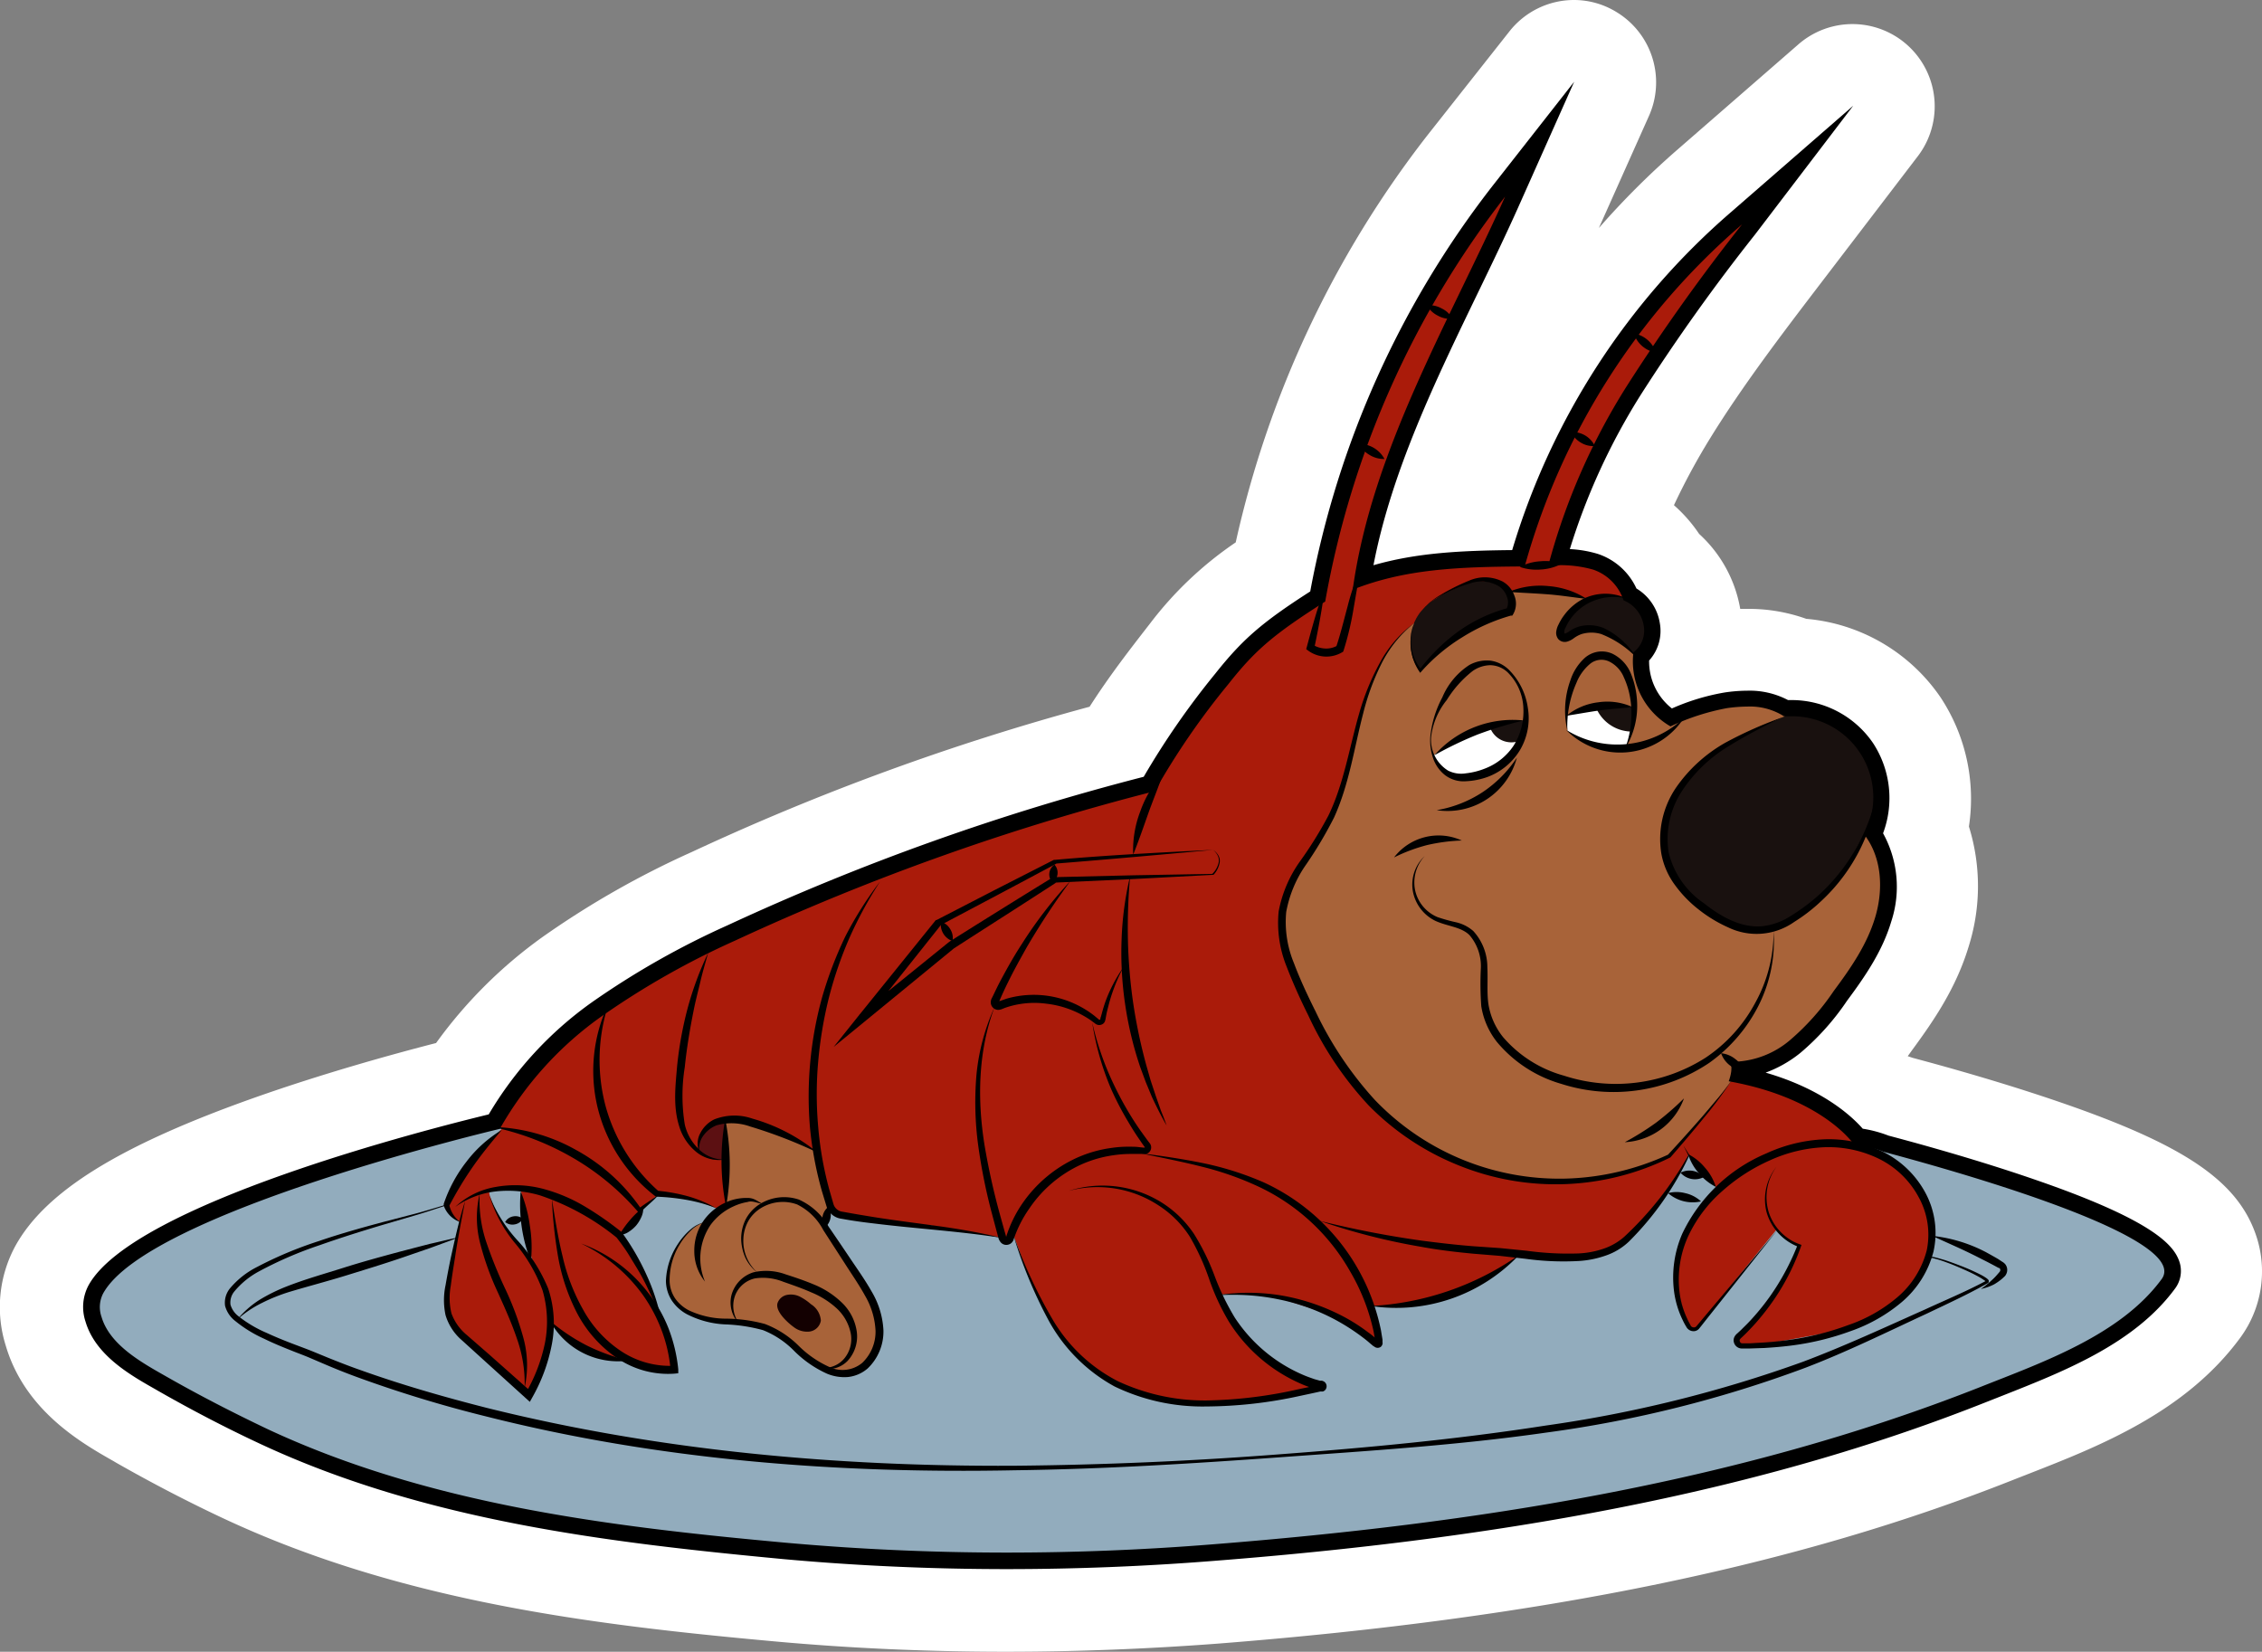 <svg xmlns="http://www.w3.org/2000/svg" viewBox="0 0 275.07 200.88"><rect x="0" y="0" width="275.07" height="200.88" fill="#808080" stroke="none"/><defs><style>.cls-1{fill:#fff;}.cls-2{fill:#92acbd;}.cls-3{fill:#aa1b0a;}.cls-4{fill:#5c1012;}.cls-5{fill:#a86339;}.cls-6{fill:#19110f;}.cls-7{fill:#130001;}</style></defs><g id="Layer_7"><path d="M131.88,214.25c-9.31,0-18.62-.42-27.68-1.24-21.56-2-44.37-4.71-65.2-14.43-4.2-2-8.52-4.2-12.85-6.67l-.3-.17c-3.59-2.05-9-5.13-10.8-11.16a10.53,10.53,0,0,1,.78-8.24c5.7-10.32,32.81-18.51,49.85-22.74a50.63,50.63,0,0,1,12.79-13.25,104,104,0,0,1,17.35-9.87,297.52,297.52,0,0,1,49.45-17.84,112.65,112.65,0,0,1,8.06-11.33,41,41,0,0,1,11-10A119.67,119.67,0,0,1,187,38l10-12.67a5,5,0,0,1,8.49,5.14l-6.58,14.72c-1.65,3.69-3.46,7.44-5.21,11.06-3.9,8.06-7.89,16.32-10.46,24.62,2-.22,4.15-.34,6.41-.41a93.41,93.41,0,0,1,27.05-40l14.84-12.92a5,5,0,0,1,7.26,6.8L226.88,50c-4.69,6.15-9.54,12.51-13.57,19.06a79.28,79.28,0,0,0-6.39,12.62,12.79,12.79,0,0,1,5.45,5,11,11,0,0,1,3.92,6.86,10.68,10.68,0,0,1-.31,4.73,22.65,22.65,0,0,1,2.53-.51,23.16,23.16,0,0,1,3.49-.27,15.52,15.52,0,0,1,6.09,1.15,17,17,0,0,1,13.28,7.4,17.28,17.28,0,0,1,2.44,13.35,19,19,0,0,1,.42,12.57c-1.3,4.36-3.75,7.93-6.15,11.2a48.66,48.66,0,0,1-3.85,4.76,25.83,25.83,0,0,1,4.25,3.24,19.22,19.22,0,0,1,2.17.68c8.23,2.18,14.25,4.12,17.87,5.37,15.23,5.24,19.18,8.84,20.63,12.95a8.56,8.56,0,0,1-1.19,8c-5.81,7.91-15.53,11.72-23.34,14.78l-1.83.72c-26,10.31-56.3,16.55-95.36,19.64C148.88,213.91,140.28,214.25,131.88,214.25Z" class="cls-1" transform="translate(-9.57 -18.38)"/><path d="M201,28.38,194.37,43.1c-1.62,3.63-3.42,7.35-5.17,10.95-5.17,10.7-10.5,21.73-12.7,33.13,5.28-1.52,10.68-1.78,16.87-1.84A87.49,87.49,0,0,1,220,44.22L234.85,31.3,222.91,46.94a238.75,238.75,0,0,0-13.86,19.48,78.73,78.73,0,0,0-8.64,18.79,14.17,14.17,0,0,1,3.4.58,7.89,7.89,0,0,1,4.7,4.21,6,6,0,0,1,2.84,4.2,5.4,5.4,0,0,1-1.29,4.56,7.21,7.21,0,0,0,2.77,5.83,27.45,27.45,0,0,1,6.39-2,20.53,20.53,0,0,1,2.78-.21,9.94,9.94,0,0,1,4.94,1.14h.46a11.93,11.93,0,0,1,9.81,5.2,12.15,12.15,0,0,1,1.24,11,13.48,13.48,0,0,1,1,10.72c-1.07,3.6-3.16,6.62-5.38,9.66a31.27,31.27,0,0,1-5.68,6.34,15,15,0,0,1-4.22,2.39c7,2,10.49,5.31,11.82,6.82a15.43,15.43,0,0,1,3.15.85c8.21,2.18,14.2,4.1,17.77,5.34,14.18,4.88,16.83,7.84,17.54,9.88a3.54,3.54,0,0,1-.5,3.38c-4.95,6.74-13.55,10.11-21.14,13.08L251,189c-25.52,10.12-55.36,16.26-93.91,19.3-8.42.67-16.89,1-25.16,1-9.16,0-18.32-.41-27.22-1.22-21.13-1.93-43.44-4.6-63.55-14-4.07-1.9-8.27-4.08-12.48-6.48l-.31-.18c-3.07-1.74-7.27-4.13-8.47-8.22a5.59,5.59,0,0,1,.36-4.42c5.47-9.9,41.42-19,48.67-20.78a44.34,44.34,0,0,1,12.54-13.58A100,100,0,0,1,98,131a293.78,293.78,0,0,1,50.6-18.06,97.12,97.12,0,0,1,8.7-12.54c3.29-4.17,5.65-6.24,11.55-10A114.22,114.22,0,0,1,191,41.05l10-12.67m0-10a10,10,0,0,0-7.87,3.81l-10,12.67a124.55,124.55,0,0,0-23.29,49.48,44.17,44.17,0,0,0-10.42,9.87c-2.33,3-4.92,6.32-7.35,10.12A299.67,299.67,0,0,0,93.69,122a108.61,108.61,0,0,0-18.18,10.36A56.45,56.45,0,0,0,62.6,145.23c-5.33,1.37-13.71,3.69-22.06,6.64-16.43,5.82-25.4,11.38-29.08,18A15.6,15.6,0,0,0,10.26,182c2.34,8,9.35,11.94,13.12,14.08l.3.18c4.44,2.53,8.88,4.83,13.2,6.85C58.45,213.17,81.74,216,103.75,218c9.21.84,18.67,1.26,28.13,1.26,8.53,0,17.26-.34,25.94-1,39.58-3.12,70.34-9.47,96.81-20l1.79-.7c8.43-3.3,18.9-7.41,25.57-16.48a13.63,13.63,0,0,0,1.87-12.63c-2.29-6.5-8.72-10.84-23.71-16-3.66-1.26-9.74-3.22-18-5.42l-.59-.2.54-.75c2.66-3.62,5.38-7.59,6.91-12.72A24.38,24.38,0,0,0,249,118.9a22.36,22.36,0,0,0-3.45-15.71,22.07,22.07,0,0,0-16.33-9.55A20.79,20.79,0,0,0,222,92.43h-.81a16,16,0,0,0-5-9.12,17.91,17.91,0,0,0-3.06-3.49,80.74,80.74,0,0,1,4.42-8.17c3.91-6.34,8.68-12.6,13.3-18.65L242.8,37.36a10,10,0,0,0-14.52-13.6L213.44,36.68A99.07,99.07,0,0,0,204,46.11l6.1-13.65a10,10,0,0,0-4-12.64A9.88,9.88,0,0,0,201,18.38Zm0,20Z" class="cls-1" transform="translate(-9.57 -18.38)"/><polygon points="59.85 136.76 47.02 139.75 30.54 145.34 17.64 151.08 13.7 155.07 12.08 156.94 11.5 159.32 11.61 160.94 16.22 166.35 36.37 176.79 50.06 181.04 59.85 183.13 76.4 186.49 89 187.75 105.67 189.38 114.74 189.69 132.79 189.69 160.83 187.38 184.62 184.24 212.27 178.88 224.28 175.21 241.17 169.81 252.97 164.2 263.17 157.17 264.15 154.86 263.17 152.03 259.53 149.19 249.51 145.12 233.88 140.36 227.53 138.92 201.18 130.31 168.04 118.97 133.16 109.72 104.79 114.83 84.94 119.28 63.3 131.88 59.85 136.76" class="cls-2"/><path d="M236.37,156.91c0,.14.85,1,.85,1l1.51,1.48,3.69,2.88.86,1.37,1.24,3.89-.1,2.22-.68,2.36-3.3,4.41-2.27,1.63-4.6,2-7.74,1.4-4.37.48-.68-.61.22-.54,3.14-3.18,2.8-4.46,1.47-3.41-1.67-.91-1.13-1-6.14,7.54L216,179.79l-.5.24-.48-.2-.45-.73-1.2-4.62.41-4.3,2.35-4.48,2.24-2.82-.7-.77-2.79-3.23-1,2-2.68,3.59-2.95,3.66L204.49,171l-4.19.45-4.84-.27L194,171l-.09.32-4,2.73-5.36,2.2-4.65.87-1.89.1h-1.76l.47,1.53.4,1.7,0,.71-.8-.22-5.14-2.76-7-2.23-3.34-.25-1.16,0-1.52.12.46,1.73,2,3.07,2.81,2.78,2.6,1.76,3.24,1.22.64.59-1.37.78-7.92,1-8.23.12L148,187.58l-5.3-2.49L140,182.56l-2.35-3.15-2-3.68-1.78-4.25-1-2.76-1.06.54-.6-.32-.26-.11-2.74-.48-5.31-.91-7.75-.76-2.55-.67-1.59-.32-5.24-4.92-5.48,1.17-1,3.2-2.66.17-1.84-.75-5.11-1-.41.41-1.81,1.34v1L86,167.7l-.88.74.65,1.36,2.41,3.84.71,2,.52,1.57,1.16,3.11.82,3.07.09,1.73-5.66-1.3-1.09-.44-.91.18-3.45-1.29-2.2-1.49-1.47-1.46-.53-3.13-1.54-3.67L74,170.7l-.36-2.48-.6-4-.13-1.28-3.31.15-.56.16.07.49.51,1.42.89,1.65,2.4,3.3L74,171.57l1.55,2.67,1.17,3.32-.25,3.61L75,185.82l-1.13,2.26-1.34-1L68,182.8l-2.82-2.64L64,178.65V174.9l1-5.69.48-2.2-.91-.74-.74-1s.53-2.42.74-2.35A51.78,51.78,0,0,0,68,158.39l2.65-2.8-.44-.3L72,150.72l10.4-9.94,12.65-7.27,15.57-7.14,18.51-6.25,13.39-4.42,7.07-2.41,4-5.37,8.56-11.66L170,90.47l3.56-13.81,5-13.06L182.7,55l5.64-9.22,5-6.39,1.51-.93-3.07,8-7.6,16.69-5.66,13.5-4,12.74,4-1.68,13.92-1.54,1.95-.15,5.26-13.44,5.12-10.31,5.5-7.51,6.13-6.3,2.8-2.13L223.59,42l1.17-.18-3.95,6.25-6,8-7.42,11.5-3.88,5.81-3.57,11-.75,2.39,6.27.67,2.84,4.89,2,1.86-.52,5.35.42,2.8,1.72,2.91,5.23.53,5.79,8.92,6.08,11,.13,10.94-4.39,8.55L222.55,148l1.53,1.33,7.37,3.81Z" class="cls-3" transform="translate(-9.57 -18.38)"/><path d="M96.11,155.06a8,8,0,0,0-1.34,1.5,2.39,2.39,0,0,0-.23,1.89,3.6,3.6,0,0,0,2.93,1c.09-1.37.28-2.82.37-4.19,0-.25,0-.57-.25-.65a.59.59,0,0,0-.39.06C96.84,154.83,96.41,154.81,96.11,155.06Z" class="cls-4" transform="translate(-9.57 -18.38)"/><polygon points="88.19 136.18 88.43 143.21 88.31 146.37 86.81 147.78 85.36 148.74 84.61 149.11 83.41 150.15 82.41 151.52 81.54 153.47 81.34 154.19 81.34 155.39 81.2 156.18 81.64 157.56 82.67 158.92 84.59 160.09 87.78 160.85 89.78 160.85 91.91 161.28 93.18 161.66 96.15 163.45 97.73 164.97 100.56 166.55 101.76 167.02 104.09 166.8 105.38 166.05 106.51 164.23 106.97 162.48 106.74 159.96 104.73 156.32 102.94 153.17 101.12 150.57 99.63 148.39 100.27 148.6 100.69 147.3 100.97 146.38 100.05 144.18 99.36 140.52 99.12 139.93 98.73 139.75 95.59 138.1 90.93 136.59 88.19 136.18" class="cls-5"/><polygon points="210.8 131.05 210.32 131.78 207.97 134.84 203.96 139.52 202.97 140.62 199.38 142.09 192.32 143.59 187.71 143.44 181.76 142.8 176.17 140.61 169.74 136.79 165.17 131.82 161.51 126.47 158.31 120.09 156.21 114.96 156.03 112.76 156.36 108.5 159.03 104.1 161.49 99.5 163.78 94.53 164.8 89.74 165.61 86.54 166.81 82.99 168.03 80.43 169.15 78.68 169.75 77.91 170.31 77.27 170.86 76.72 171.39 76.25 171.74 75.96 172.01 75.76 178.19 72.73 183.82 71.93 185.63 71.74 189.34 72.05 192.24 72.52 192.91 72.84 195.96 73.63 200.06 75.55 200.11 79.66 199.94 81.44 201.45 85.43 202.94 86.92 206.96 85.92 211.96 85.22 215.98 85.34 217.43 85.92 221.35 89.89 225.69 93.6 227.55 95.9 228.14 98.04 228.04 99.68 228.32 102.82 228.72 104.39 229.58 107.84 229.44 110.43 227.52 115.27 225.43 118.33 222.05 123.36 217.34 127.73 211.66 129.58 210.8 131.05" class="cls-5"/><polygon points="185.07 89.56 184.46 90.94 183.18 92.47 182.14 93.16 180.77 93.96 178.08 94.53 177.03 94.53 176.1 94.11 175.33 93.52 174.72 92.73 174.37 92.05 174.38 91.85 174.91 91.44 178.27 89.41 181.17 88.4 183.34 88.06 185.07 89.56" class="cls-1"/><polygon points="190.49 87.05 191.68 86.57 193.54 86.27 195.02 85.85 197.96 86.18 198.91 87.09 198.37 88.57 197.99 90.19 197.79 90.65 196.1 90.78 192.31 89.96 190.97 89.17 190.61 88.87 190.53 87.94 190.49 87.05" class="cls-1"/><path d="M194.36,108.48a2.81,2.81,0,0,1-2.22-.1,2.76,2.76,0,0,1-1.43-1.69,15,15,0,0,1,4.4-.68A5.23,5.23,0,0,1,194.36,108.48Z" class="cls-6" transform="translate(-9.57 -18.38)"/><path d="M208.27,104.35a7.41,7.41,0,0,1-.33,3,4.74,4.74,0,0,1-4.24-2.8C205.2,104.51,206.77,104.35,208.27,104.35Z" class="cls-6" transform="translate(-9.57 -18.38)"/><path d="M182.4,99.81l1.67-2,4.09-2.9,5.07-2.23.22-1-.54-1.41-1-1-3-.3-3.51,1.45-1.91,1.21-.61.55-.49.53-.15.18-.1.14-.12.18-.09.14-.12.2-.24.48-.07.24-.18.47-.13.53-.09.67v.71l0,.26.05.49.08.39.13.56.29.71.21.35.22.41Z" class="cls-6" transform="translate(-9.57 -18.38)"/><polygon points="198.91 79.78 198.47 79.31 197.46 78.14 194.42 76.44 191.96 76.6 190.39 77.55 189.94 77.18 189.93 76.27 190.7 74.93 193.16 72.98 195.96 72.44 197.75 72.65 200.3 74.04 200.86 74.94 201.24 76.2 201.19 77.39 200.69 78.75 198.91 79.78" class="cls-6"/><path d="M226.69,105.39l-.16.16-1.73.76-3.94,1.91-3.51,2.31-1.23,1.19-1.9,2-1.05,1.84-.92,2.68-.28,1.87.36,3.17.41,1.7,2.52,3,2.15,1.36,4.39,2.08h2.26l2.63-.68,2.72-1.86,2.43-2.29,2-2.32,1.37-2.47,1.34-2.46,1.4-3.08-.1-1.72-.45-3.07-2.36-3.79L230.56,105l-2.52-.39Z" class="cls-6" transform="translate(-9.57 -18.38)"/><path d="M104.12,176.86a1.53,1.53,0,0,1,1.16-1,2.44,2.44,0,0,1,1.57.22,6.39,6.39,0,0,1,1.33.91,2.56,2.56,0,0,1,1.21,2,1.61,1.61,0,0,1-1.37,1.33,2.64,2.64,0,0,1-1.92-.54C105.38,179.26,103.82,177.87,104.12,176.86Z" class="cls-7" transform="translate(-9.57 -18.38)"/><path d="M67.9,163.57a15.94,15.94,0,0,0,.85,6,53.87,53.87,0,0,0,2.28,5.6,36.53,36.53,0,0,1,2.15,5.79,12.61,12.61,0,0,1,.19,6.16,16.33,16.33,0,0,0-.94-5.94c-.64-1.9-1.47-3.74-2.31-5.6a34.31,34.31,0,0,1-2.11-5.8A12.48,12.48,0,0,1,67.9,163.57Z" transform="translate(-9.57 -18.38)"/><path d="M202.53,91.22c-1.64-.19-3.17-.44-4.74-.56s-3.11-.18-4.76-.29a9.92,9.92,0,0,1,4.85-.71A10.09,10.09,0,0,1,202.53,91.22Z" transform="translate(-9.57 -18.38)"/><path d="M181.65,94.08a14.7,14.7,0,0,0-4.08,5,29.35,29.35,0,0,0-2.24,6.1c-1.09,4.19-1.69,8.58-3.54,12.64a49.63,49.63,0,0,1-3.36,5.66,14.56,14.56,0,0,0-2.45,5.81,13.06,13.06,0,0,0,.93,6.2c.75,2,1.69,4,2.65,5.92a43.82,43.82,0,0,0,7.17,10.71,31.07,31.07,0,0,0,23.17,9.6,31.76,31.76,0,0,0,12.55-2.93l-.07.05c1.4-1.51,2.78-3.05,4.14-4.6.67-.78,1.33-1.57,2-2.36a29.53,29.53,0,0,0,1.86-2.47,48.08,48.08,0,0,1-3.68,5c-1.3,1.6-2.64,3.17-4,4.73l0,0,0,0a31.39,31.39,0,0,1-25.67,1A32,32,0,0,1,176,152.81a41.7,41.7,0,0,1-7.34-10.95c-1-2-1.89-4-2.66-6a14.2,14.2,0,0,1-.94-6.63,15.27,15.27,0,0,1,2.63-6.14,48.41,48.41,0,0,0,3.42-5.52c1.88-3.88,2.54-8.25,3.75-12.45A29.53,29.53,0,0,1,177.36,99,14.49,14.49,0,0,1,181.65,94.08Z" transform="translate(-9.57 -18.38)"/><path d="M157.09,121.74c-6.44.59-12.81,1.16-19.17,1.67l.12,0L131,127.16l-7.09,3.75.14-.11-9.28,11.67-.7-.7L125,132.92l0,0h0q6.24-3.93,12.53-7.8l.09-.06h.09l9.67-.23,9.66-.17-.05,0a2.77,2.77,0,0,0,.79-1.46,1.38,1.38,0,0,0-.16-.82A2,2,0,0,0,157.09,121.74Zm0,0a2.05,2.05,0,0,1,.6.61,1.34,1.34,0,0,1,.21.85,2.9,2.9,0,0,1-.76,1.57l0,0h0l-9.66.51-9.65.44.17,0c-4.12,2.68-8.28,5.32-12.43,8l0,0-10.88,8.92-3.74,3.06,3-3.75,9.37-11.61.06-.07.08,0,7.13-3.68,7.14-3.64.06,0h.07C144.31,122.38,150.73,122.05,157.09,121.74Z" transform="translate(-9.57 -18.38)"/><path d="M179.09,122.66a6.82,6.82,0,0,1,8.24-2.06,22,22,0,0,0-4.24.56A20.59,20.59,0,0,0,179.09,122.66Z" transform="translate(-9.57 -18.38)"/><path d="M184.28,116.91a14.59,14.59,0,0,0,5.55-2.17,14.81,14.81,0,0,0,4.2-4.22,8.73,8.73,0,0,1-9.75,6.39Z" transform="translate(-9.57 -18.38)"/><path d="M200,107.13a11.73,11.73,0,0,0,14.36-1.46A9.23,9.23,0,0,1,200,107.13Z" transform="translate(-9.57 -18.38)"/><path d="M182.83,122.48a4.74,4.74,0,0,0-1.17,4.19,4.59,4.59,0,0,0,2.73,3.25,21.54,21.54,0,0,0,2.18.61,4.8,4.8,0,0,1,2.16,1.08,6.53,6.53,0,0,1,1.71,4.42c.08,1.57-.08,3.1.14,4.54a8.55,8.55,0,0,0,1.77,3.94,15,15,0,0,0,7.41,4.69A20.31,20.31,0,0,0,217,147a18.48,18.48,0,0,0,6-6.63,17.8,17.8,0,0,0,2.25-8.74,17.47,17.47,0,0,1-1.81,9,19.19,19.19,0,0,1-6,7,20.86,20.86,0,0,1-18,2.57,15.9,15.9,0,0,1-7.82-5.08,9.38,9.38,0,0,1-1.92-4.37,38,38,0,0,1-.05-4.64,5.8,5.8,0,0,0-1.38-4c-1-1-2.63-1.06-4.09-1.71a5,5,0,0,1-2.8-3.64A4.75,4.75,0,0,1,182.83,122.48Z" transform="translate(-9.57 -18.38)"/><path d="M207.15,157.29a33.26,33.26,0,0,0,3.81-2.38,33.89,33.89,0,0,0,3.39-2.95,8.09,8.09,0,0,1-7.2,5.33Z" transform="translate(-9.57 -18.38)"/><path d="M200.17,107.24a10.8,10.8,0,0,1,.37-6.13,6.31,6.31,0,0,1,1.76-2.73,3.2,3.2,0,0,1,1.6-.74,3.12,3.12,0,0,1,1.76.25,4.63,4.63,0,0,1,2.25,2.45,10.21,10.21,0,0,1,.72,3.1,9.89,9.89,0,0,1-1.45,6,11.93,11.93,0,0,0,.67-5.89,9.85,9.85,0,0,0-.81-2.79,3.69,3.69,0,0,0-1.79-1.93,2.18,2.18,0,0,0-2.36.32,5.81,5.81,0,0,0-1.62,2.28A13,13,0,0,0,200.17,107.24Z" transform="translate(-9.57 -18.38)"/><path d="M183.5,108a12.8,12.8,0,0,1,1.46-4.8,8.73,8.73,0,0,1,3.28-3.94,4.39,4.39,0,0,1,2.61-.53,4,4,0,0,1,2.3,1.2,8.16,8.16,0,0,1,2.21,4.52,7.63,7.63,0,0,1-.9,5.06,7.75,7.75,0,0,1-4,3.36,8.9,8.9,0,0,1-2.59.52,3.75,3.75,0,0,1-2.59-.75,4.44,4.44,0,0,1-1.47-2.15A6.63,6.63,0,0,1,183.5,108Zm.1,0a4.41,4.41,0,0,0,2.05,4.09,3.51,3.51,0,0,0,2.17.34,8.88,8.88,0,0,0,2.27-.56,7.32,7.32,0,0,0,3.57-2.85,7.83,7.83,0,0,0,1.16-4.51,6.42,6.42,0,0,0-1.9-4.35,3.15,3.15,0,0,0-2.11-.88,3.85,3.85,0,0,0-2.15.7,13.4,13.4,0,0,0-3.16,3.54A8.8,8.8,0,0,0,183.6,108Z" transform="translate(-9.57 -18.38)"/><path d="M200.05,105.43a7.52,7.52,0,0,1,3.88-1.64,7.42,7.42,0,0,1,4.16.58c-1.41.16-2.72.23-4,.41S201.46,105.21,200.05,105.43Z" transform="translate(-9.57 -18.38)"/><path d="M184,110.23A12.71,12.71,0,0,1,194.86,106a46.91,46.91,0,0,0-5.61,1.71A44.67,44.67,0,0,0,184,110.23Z" transform="translate(-9.57 -18.38)"/><path d="M170.67,89.9c-.16,1.24-.35,2.47-.57,3.7s-.46,2.44-.72,3.65l-.19-.48a3.1,3.1,0,0,0,1.53.48,2.67,2.67,0,0,0,1.52-.38l-.21.27c.54-1.6.94-3.26,1.39-4.92a30.54,30.54,0,0,1,1.67-4.91c-.17.85-.35,1.69-.48,2.54l-.44,2.54a36.08,36.08,0,0,1-1.2,5.06l-.06.18-.15.09a3.75,3.75,0,0,1-4.09-.2l-.26-.19.08-.29c.32-1.2.65-2.4,1-3.59S170.25,91.08,170.67,89.9Z" transform="translate(-9.57 -18.38)"/><path d="M194.39,87.33a6.1,6.1,0,0,1,2.5-.69,5.92,5.92,0,0,1,2.58.31,6.17,6.17,0,0,1-2.5.69A6.25,6.25,0,0,1,194.39,87.33Z" transform="translate(-9.57 -18.38)"/><path d="M181.86,93.52a5.73,5.73,0,0,0-.68,3.27,5.54,5.54,0,0,0,1.24,3.06h-.25a22.29,22.29,0,0,1,4.76-4.69A18.66,18.66,0,0,1,193,92.31l-.27.2a1.79,1.79,0,0,0,.11-1.49,2.51,2.51,0,0,0-1-1.34,4.18,4.18,0,0,0-3.56-.33,14.48,14.48,0,0,0-1.83.68,15.12,15.12,0,0,0-1.77.85A7.3,7.3,0,0,0,181.86,93.52Zm0,0a8,8,0,0,1,2.81-2.74A24.66,24.66,0,0,1,188.21,89a4.79,4.79,0,0,1,4.08.1,3.13,3.13,0,0,1,1.42,1.68,2.58,2.58,0,0,1-.15,2.33l-.09.14-.18,0a22.79,22.79,0,0,0-5.88,2.62,22.19,22.19,0,0,0-5,4.18l-.14.16-.11-.17a6.31,6.31,0,0,1-.3-6.52Z" transform="translate(-9.57 -18.38)"/><path d="M207.37,91.16a6.65,6.65,0,0,0-5,.78,6.32,6.32,0,0,0-1.8,1.69,5.93,5.93,0,0,0-.61,1.06,1,1,0,0,0-.15.73s0,0,.1,0a1.6,1.6,0,0,0,.45-.23,4.11,4.11,0,0,1,1.33-.64,4.75,4.75,0,0,1,2.87.2,9.44,9.44,0,0,1,4,3.59,12.12,12.12,0,0,0-4.28-2.85,4.16,4.16,0,0,0-2.37,0,3.58,3.58,0,0,0-1,.54,2.48,2.48,0,0,1-.73.37,1.06,1.06,0,0,1-1.11-.29,1.22,1.22,0,0,1-.24-1,2.45,2.45,0,0,1,.25-.75,6.5,6.5,0,0,1,.74-1.22A6.74,6.74,0,0,1,202,91.26,6.11,6.11,0,0,1,207.37,91.16Z" transform="translate(-9.57 -18.38)"/><path d="M226.74,105.47a58.35,58.35,0,0,0-7.09,3.74,17.71,17.71,0,0,0-5.6,5.46,10.6,10.6,0,0,0-1.56,7.39,10.37,10.37,0,0,0,4.29,6.17c2,1.59,4.45,3,7,2.8a7.92,7.92,0,0,0,3.56-1.26,23.91,23.91,0,0,0,3.17-2.33A23.07,23.07,0,0,0,238,113.75,22,22,0,0,1,231,128a20.58,20.58,0,0,1-3.24,2.5,7.94,7.94,0,0,1-8.07.65,16.62,16.62,0,0,1-3.53-2.14,14.8,14.8,0,0,1-2.91-3,9.15,9.15,0,0,1-1.66-3.85,11.12,11.12,0,0,1,1.8-8,18.12,18.12,0,0,1,6-5.46A48.9,48.9,0,0,1,226.74,105.47Z" transform="translate(-9.57 -18.38)"/><path d="M170,166.84a119.54,119.54,0,0,0,12.51,2.43c2.1.27,4.21.52,6.32.68l3.19.22,3.19.32a37,37,0,0,0,6.28.33,10.82,10.82,0,0,0,3-.55,7.37,7.37,0,0,0,2.61-1.49,40.49,40.49,0,0,0,7.79-9.93v.06l-.62-1.23.73,1.16v.06a36.38,36.38,0,0,1-7.36,10.49,7.7,7.7,0,0,1-2.87,1.71,12,12,0,0,1-3.23.64,33.85,33.85,0,0,1-6.46-.27l-3.16-.36-3.19-.26c-2.13-.2-4.25-.45-6.35-.84A77.49,77.49,0,0,1,170,166.84Z" transform="translate(-9.57 -18.38)"/><path d="M151,112.44c-.57,1.72-1.24,3.3-1.82,4.94s-1.14,3.27-1.81,4.94a13.18,13.18,0,0,1,.87-5.28A13.42,13.42,0,0,1,151,112.44Z" transform="translate(-9.57 -18.38)"/><path d="M147,124.92a69.38,69.38,0,0,0-.27,7.75,63.62,63.62,0,0,0,.64,7.69,64.92,64.92,0,0,0,1.59,7.55l.53,1.86.61,1.84.64,1.83c.25.6.48,1.21.7,1.82-.66-1.12-1.23-2.29-1.79-3.47l-.75-1.81-.68-1.84a43.48,43.48,0,0,1-1.83-7.63,42.87,42.87,0,0,1-.43-7.84A38.75,38.75,0,0,1,147,124.92Z" transform="translate(-9.57 -18.38)"/><path d="M139.75,125.51a90.58,90.58,0,0,0-5.32,8.07c-.78,1.4-1.57,2.8-2.27,4.24q-.54,1.08-1,2.16l-.13.28c0,.09,0,0,0,0s0,0-.05-.05.21-.09.38-.16l.6-.21a11.95,11.95,0,0,1,10.71,2.09l.48.4c.1.09.11.07.17.06a.09.09,0,0,0,.06-.06s0-.18.06-.27l.16-.59c.11-.4.23-.79.36-1.18a18.3,18.3,0,0,1,2.25-4.32,21.16,21.16,0,0,0-1.78,4.47c-.1.39-.2.77-.29,1.16l-.11.59a1.89,1.89,0,0,1-.07.32.69.69,0,0,1-.3.41.78.78,0,0,1-.94-.08l-.47-.35a11.18,11.18,0,0,0-1-.62,11.9,11.9,0,0,0-4.41-1.42,10.91,10.91,0,0,0-4.59.35q-.27.08-.54.18l-.27.11a1.42,1.42,0,0,1-.5.11.93.93,0,0,1-.88-.79,1.09,1.09,0,0,1,.09-.58l.14-.27c.35-.73.7-1.47,1.09-2.18.77-1.44,1.57-2.85,2.46-4.21A52.22,52.22,0,0,1,139.75,125.51Z" transform="translate(-9.57 -18.38)"/><path d="M142.39,142.74a36,36,0,0,0,2.85,8,39.23,39.23,0,0,0,2.06,3.7c.38.6.77,1.19,1.19,1.76.2.29.41.57.62.86s.19.23.35.47a.83.83,0,0,1-.1.93.83.83,0,0,1-.44.26,1,1,0,0,1-.25,0h-.14l-.51,0c-.35,0-.7,0-1,0a14.21,14.21,0,0,0-2.07.16,14.47,14.47,0,0,0-4,1.17,15.26,15.26,0,0,0-6.22,5.32,14.61,14.61,0,0,0-1.87,3.67,1,1,0,0,1-.19.39.86.86,0,0,1-.46.31.89.89,0,0,1-1-.34A1.48,1.48,0,0,1,131,169l-.07-.26-.14-.52-.55-2.07a68.63,68.63,0,0,1-1.71-8.42,39.35,39.35,0,0,1-.22-8.61,25.85,25.85,0,0,1,2.2-8.26c-2,5.35-2.11,11.2-1.22,16.76a84.78,84.78,0,0,0,1.83,8.3l.57,2.05.25.87,0,0s0,0,0,0,0,0,0-.09a15.15,15.15,0,0,1,1.95-4,16.15,16.15,0,0,1,6.67-5.58,15.27,15.27,0,0,1,4.22-1.19,13.48,13.48,0,0,1,2.2-.14c.36,0,.73,0,1.09.05l.55.06.15,0h0a.06.06,0,0,0,0-.07l-.28-.39-.61-.89q-.6-.9-1.14-1.83a36.48,36.48,0,0,1-2-3.83A33.28,33.28,0,0,1,142.39,142.74Z" transform="translate(-9.57 -18.38)"/><path d="M132.74,168.39a60.11,60.11,0,0,0,4.74,10.3,19.58,19.58,0,0,0,8,7.65,24.9,24.9,0,0,0,10.83,2.36,54.34,54.34,0,0,0,11.18-1.37l1.39-.29.7-.14.34-.07.18,0h0a.31.31,0,0,0,0,.57h0l-.09,0-.18,0c-.23-.07-.47-.13-.7-.21-.46-.16-.92-.32-1.36-.52A19.51,19.51,0,0,1,159,179.1a27.66,27.66,0,0,1-2.41-5.22,28.58,28.58,0,0,0-2.34-5.11,12.66,12.66,0,0,0-3.93-3.88,13.53,13.53,0,0,0-10.82-1.67,13.58,13.58,0,0,1,11.08,1.25,13.13,13.13,0,0,1,4.2,4,28.29,28.29,0,0,1,2.52,5.16,30.55,30.55,0,0,0,2.43,5,18.75,18.75,0,0,0,8.4,7c.42.18.86.33,1.29.48l.67.19.16,0,.09,0,.16.06a.68.68,0,0,1,.2,1.09.69.69,0,0,1-.27.16l-.13,0-.18,0-.35.08-.69.15-1.4.3a54.25,54.25,0,0,1-11.39,1.29A24.61,24.61,0,0,1,145.11,187a20.13,20.13,0,0,1-8.05-8.08A55.57,55.57,0,0,1,132.74,168.39Z" transform="translate(-9.57 -18.38)"/><path d="M148.23,158.63c2.55.31,5.09.69,7.61,1.2a37.33,37.33,0,0,1,7.39,2.34,25.35,25.35,0,0,1,14.2,17.66c.08.32.12.65.18,1l.08.48,0,.24v.08a.46.46,0,0,1,0,.2.66.66,0,0,1-.21.35.65.65,0,0,1-.75,0l-.07-.06,0,0-.05,0-.09-.08-.36-.3c-.24-.21-.48-.41-.73-.6a25.71,25.71,0,0,0-3.16-2.08,25,25,0,0,0-7.09-2.63,26.64,26.64,0,0,0-3.78-.52,30.76,30.76,0,0,0-3.84,0,24.32,24.32,0,0,1,7.71,0,25.44,25.44,0,0,1,7.37,2.43,21.89,21.89,0,0,1,3.31,2.08c.27.18.52.4.77.6l.38.31.09.08,0,0,0,0,0,0a.25.25,0,0,0-.29,0,.24.24,0,0,0-.09.15.25.25,0,0,0,0,.08s0,0,0,0l0-.23-.09-.46c-.06-.31-.1-.63-.18-.93a24.68,24.68,0,0,0-2.78-7,25,25,0,0,0-10.86-10.19,37.3,37.3,0,0,0-7.17-2.56C153.26,159.64,150.74,159.16,148.23,158.63Z" transform="translate(-9.57 -18.38)"/><path d="M176.28,177.21a34.5,34.5,0,0,0,18-6.19,20.55,20.55,0,0,1-18,6.19Z" transform="translate(-9.57 -18.38)"/><path d="M214.85,158.74a6.43,6.43,0,0,1,2.07,1.67,6.31,6.31,0,0,1,1.3,2.31,6.43,6.43,0,0,1-2.07-1.67A6.31,6.31,0,0,1,214.85,158.74Z" transform="translate(-9.57 -18.38)"/><path d="M225.59,160.29a6.27,6.27,0,0,0-.94,5.49,6.14,6.14,0,0,0,3.82,3.94l.17.06-.06.18a28,28,0,0,1-3.2,6.35,29.59,29.59,0,0,1-2.18,2.83c-.39.45-.8.88-1.22,1.31-.2.21-.42.41-.64.62a.8.8,0,0,0-.2.23.26.26,0,0,0,0,.21.31.31,0,0,0,.32.24l.88,0,1.75-.1c1.17-.08,2.33-.2,3.49-.38a33.65,33.65,0,0,0,6.75-1.74,18.42,18.42,0,0,0,6-3.41,11.13,11.13,0,0,0,3.54-5.67,9.42,9.42,0,0,0-1-6.51,11,11,0,0,0-4.79-4.62,14,14,0,0,0-6.62-1.42,17.83,17.83,0,0,0-6.67,1.6,22.26,22.26,0,0,0-5.8,3.75,16.7,16.7,0,0,0-4.13,5.48,12.73,12.73,0,0,0-1.06,6.72,10.5,10.5,0,0,0,.94,3.3c.11.27.26.52.39.77a.44.44,0,0,0,.47.29.38.38,0,0,0,.24-.11l.27-.32.57-.68,9.11-10.83L217,178.94l-.55.7-.29.36a.9.9,0,0,1-.53.27,1,1,0,0,1-1-.53,7.67,7.67,0,0,1-.43-.8,11.3,11.3,0,0,1-1.05-3.45,13.36,13.36,0,0,1,1-7.09,19.88,19.88,0,0,1,10.22-9.75,18.76,18.76,0,0,1,7-1.71,14.87,14.87,0,0,1,7.08,1.47,11.8,11.8,0,0,1,5.24,5,10.31,10.31,0,0,1,1,7.19,12,12,0,0,1-3.85,6.13,19.68,19.68,0,0,1-6.26,3.55,32.75,32.75,0,0,1-6.94,1.71c-1.18.16-2.37.26-3.55.33l-1.78.06-.89,0a1,1,0,0,1-1-.75.92.92,0,0,1,.06-.65,1.3,1.3,0,0,1,.36-.44c.21-.2.43-.39.63-.6.42-.41.83-.82,1.22-1.26a28.65,28.65,0,0,0,2.18-2.73,29.52,29.52,0,0,0,3.3-6.17l.11.24a6.41,6.41,0,0,1-3.89-4.23A6.33,6.33,0,0,1,225.59,160.29Z" transform="translate(-9.57 -18.38)"/><path d="M116.59,125.59a49.92,49.92,0,0,0-3.74,6.89,47.69,47.69,0,0,0-2.52,7.39,50.35,50.35,0,0,0-1.27,7.69,44.92,44.92,0,0,0,0,7.78,42.37,42.37,0,0,0,1.34,7.66l.54,1.87a1.32,1.32,0,0,0,1.12.88c1.28.24,2.57.45,3.86.66,2.59.41,5.19.73,7.79,1.09s5.2.82,7.75,1.44c-5.18-.83-10.42-1.12-15.65-1.77-1.3-.15-2.61-.33-3.91-.57a2.19,2.19,0,0,1-1.8-1.44l-.58-1.91a43.29,43.29,0,0,1-1.46-7.82,45.21,45.21,0,0,1,1.48-15.75,47.2,47.2,0,0,1,2.82-7.4A43.87,43.87,0,0,1,116.59,125.59Z" transform="translate(-9.57 -18.38)"/><path d="M94.62,158.44a2.55,2.55,0,0,1,.11-2.25,3.74,3.74,0,0,1,1.69-1.67,6.68,6.68,0,0,1,4.64-.1,21.85,21.85,0,0,1,7.91,4.12,58,58,0,0,0-8.18-3.16,6.74,6.74,0,0,0-4.06-.15,3.61,3.61,0,0,0-1.59,1.21A2.59,2.59,0,0,0,94.62,158.44Z" transform="translate(-9.57 -18.38)"/><path d="M99.52,179.43a3.71,3.71,0,0,1-1-3.54,4,4,0,0,1,2.69-2.78,6.92,6.92,0,0,1,3.89.25c1.21.39,2.37.78,3.55,1.28a10.71,10.71,0,0,1,3.24,2.11,6.07,6.07,0,0,1,1.85,3.46,4.38,4.38,0,0,1-1.12,3.7,3.3,3.3,0,0,1-3.58.73,3.18,3.18,0,0,0,3.22-1.07,3.7,3.7,0,0,0,.72-3.23,5.66,5.66,0,0,0-1.74-2.91,10.34,10.34,0,0,0-3-1.87c-1.1-.49-2.29-.9-3.43-1.3a6.65,6.65,0,0,0-3.41-.41A3.36,3.36,0,0,0,98.94,176,3.61,3.61,0,0,0,99.52,179.43Z" transform="translate(-9.57 -18.38)"/><path d="M97.86,165.14a28.77,28.77,0,0,1-.1-10.68,28.77,28.77,0,0,1,.1,10.68Z" transform="translate(-9.57 -18.38)"/><path d="M109.83,167.7a2,2,0,0,1,.48-2.56,1.85,1.85,0,0,1,.25,1.37A1.88,1.88,0,0,1,109.83,167.7Z" transform="translate(-9.57 -18.38)"/><path d="M95.69,134.25c-.32,1.16-.67,2.3-.94,3.46s-.58,2.3-.81,3.46c-.47,2.33-.86,4.66-1.1,7a21.9,21.9,0,0,0,0,6.95,6,6,0,0,0,1.63,2.94,4.33,4.33,0,0,0,3.12,1.34,4.29,4.29,0,0,1-3.44-1,6.4,6.4,0,0,1-2-3.09c-.75-2.42-.44-4.9-.24-7.27A45,45,0,0,1,93.19,141,39.54,39.54,0,0,1,95.69,134.25Z" transform="translate(-9.57 -18.38)"/><path d="M95.68,166.94A3.86,3.86,0,0,0,93.62,168a8,8,0,0,0-1.45,1.82A8.28,8.28,0,0,0,91,174.23a4,4,0,0,0,.69,2.09,4.64,4.64,0,0,0,1.67,1.43,10.63,10.63,0,0,0,4.45,1,18.46,18.46,0,0,1,4.78.65,11.74,11.74,0,0,1,4.1,2.65,12.67,12.67,0,0,0,3.74,2.58,3.74,3.74,0,0,0,4-.51,5.25,5.25,0,0,0,1.61-3.88,9.3,9.3,0,0,0-1.27-4.27c-.74-1.35-1.65-2.65-2.51-4l-2.58-4a7.17,7.17,0,0,0-3.18-3.11,5.1,5.1,0,0,0-4.32.4,4.46,4.46,0,0,0-1.59,1.58,4.83,4.83,0,0,0-.62,2.18,5.14,5.14,0,0,0,1.75,4.16,5,5,0,0,1-1.5-1.82,5.92,5.92,0,0,1-.52-2.35,5.32,5.32,0,0,1,.56-2.36,4.86,4.86,0,0,1,1.66-1.8,5.6,5.6,0,0,1,4.8-.58,7.85,7.85,0,0,1,3.6,3.27c.9,1.31,1.78,2.61,2.66,3.92s1.8,2.6,2.59,4a10.18,10.18,0,0,1,1.43,4.71,6.21,6.21,0,0,1-1.91,4.63,4.35,4.35,0,0,1-2.42,1.05,5.45,5.45,0,0,1-2.54-.41,13.45,13.45,0,0,1-4-2.78,11,11,0,0,0-3.77-2.51,19.84,19.84,0,0,0-4.57-.7,11.29,11.29,0,0,1-4.69-1.24,5.17,5.17,0,0,1-1.84-1.67,4.5,4.5,0,0,1-.71-2.38A8.67,8.67,0,0,1,92,169.68a8.2,8.2,0,0,1,1.57-1.8A4,4,0,0,1,95.68,166.94Z" transform="translate(-9.57 -18.38)"/><path d="M95.3,174.24a5.88,5.88,0,0,1-1.3-3.67,6.38,6.38,0,0,1,1.2-3.84,6.71,6.71,0,0,1,3.25-2.36,6.1,6.1,0,0,1,2-.3,2,2,0,0,1,1,.24c.3.15.55.33.85.47-.66-.07-1.24-.42-1.81-.22a6.7,6.7,0,0,0-1.73.54A7.06,7.06,0,0,0,96,167.32,7.25,7.25,0,0,0,95.3,174.24Z" transform="translate(-9.57 -18.38)"/><path d="M83.62,140.33a21.85,21.85,0,0,0-.44,12.45,21.38,21.38,0,0,0,6.5,10.49l-.2-.08a21.51,21.51,0,0,1,3.72.67,15.46,15.46,0,0,1,3.46,1.45,18.63,18.63,0,0,0-3.57-1,26.42,26.42,0,0,0-3.66-.39h-.1l-.1-.08a19.48,19.48,0,0,1-7-10.81A19,19,0,0,1,83.62,140.33Z" transform="translate(-9.57 -18.38)"/><path d="M69.42,155.43a21.8,21.8,0,0,1,10.23,2.82,22.79,22.79,0,0,1,7.89,7.16l-.36,0c.83-.65,1.71-1.16,2.53-1.77-.67.79-1.52,1.4-2.2,2.14l-.17.19-.19-.22a30.87,30.87,0,0,0-8-6.61A32.88,32.88,0,0,0,69.42,155.43Z" transform="translate(-9.57 -18.38)"/><path d="M70.58,155.81c-1.24,1.47-2.43,2.91-3.5,4.45a44.43,44.43,0,0,0-2.89,4.79l0-.2A3.58,3.58,0,0,0,65.53,167a3.24,3.24,0,0,1-2-2l0-.08,0-.13a17.23,17.23,0,0,1,2.74-5.1A15.19,15.19,0,0,1,70.58,155.81Z" transform="translate(-9.57 -18.38)"/><path d="M84.88,168.58a11.82,11.82,0,0,1,1.29-1.81,9.59,9.59,0,0,1,1.62-1.54,2.49,2.49,0,0,1-.24,1.19,4.29,4.29,0,0,1-.62,1,4.17,4.17,0,0,1-.9.77A2.26,2.26,0,0,1,84.88,168.58Z" transform="translate(-9.57 -18.38)"/><path d="M69.07,163.72a17.56,17.56,0,0,0,3.53,5.62,19.84,19.84,0,0,1,3.63,5.74,13.43,13.43,0,0,1,.44,6.83,21,21,0,0,1-2.37,6.42l-.3.54-.45-.41-5.2-4.71-2.6-2.36a6.46,6.46,0,0,1-2-3.07,8.7,8.7,0,0,1,0-3.63c.2-1.16.42-2.3.66-3.45.51-2.28,1-4.56,1.72-6.8-.44,2.29-.89,4.58-1.23,6.89-.19,1.15-.37,2.31-.52,3.46a8,8,0,0,0,.09,3.32,6.12,6.12,0,0,0,1.88,2.64L69,183.06l5.24,4.65-.76.13a20.2,20.2,0,0,0,2.35-6.09,13.58,13.58,0,0,0-.28-6.43,19.14,19.14,0,0,0-3.29-5.68A16.61,16.61,0,0,1,69.07,163.72Z" transform="translate(-9.57 -18.38)"/><path d="M76.68,164.2c.38,2.34.74,4.69,1.31,7a23.91,23.91,0,0,0,2.52,6.51,14.29,14.29,0,0,0,4.6,5,10.75,10.75,0,0,0,6.44,1.77l-.43.51a18.14,18.14,0,0,0-1.07-4.76,19.08,19.08,0,0,0-2.28-4.33,19.69,19.69,0,0,0-7.55-6.29,18,18,0,0,1,8.09,5.89,17.37,17.37,0,0,1,2.55,4.42,19,19,0,0,1,1.19,5l0,.47-.47.05a11,11,0,0,1-7-1.91,15.11,15.11,0,0,1-4.82-5.42,24.15,24.15,0,0,1-2.31-6.81A56.51,56.51,0,0,1,76.68,164.2Z" transform="translate(-9.57 -18.38)"/><path d="M72.87,163.23A16.69,16.69,0,0,1,74,167.44a16.13,16.13,0,0,1,.13,4.34,18.76,18.76,0,0,1-1.24-8.55Z" transform="translate(-9.57 -18.38)"/><path d="M76.43,179a23.57,23.57,0,0,0,4.47,3A24.32,24.32,0,0,0,86,183.85,9.43,9.43,0,0,1,76.43,179Z" transform="translate(-9.57 -18.38)"/><path d="M64.93,165.16a9.51,9.51,0,0,1,4.93-2.43,13.35,13.35,0,0,1,5.59.19,19.81,19.81,0,0,1,5.16,2.14,39.21,39.21,0,0,1,4.55,3.16l0,0,0,0a29,29,0,0,1,3,5.14A24.86,24.86,0,0,1,90,179c-.34-.91-.67-1.83-1.08-2.71s-.82-1.76-1.28-2.61-1-1.69-1.48-2.49-1.07-1.62-1.65-2.35l.08.08a29.7,29.7,0,0,0-9.38-5.17,13.82,13.82,0,0,0-5.28-.48A10.6,10.6,0,0,0,64.93,165.16Z" transform="translate(-9.57 -18.38)"/><path d="M244,171.32c.1-.13.2-.08.29-.09a1.15,1.15,0,0,1,.26,0,4.48,4.48,0,0,1,.5.11c.32.08.65.18,1,.28.65.21,1.28.45,1.91.69s1.26.51,1.87.8c.31.15.62.3.92.47.15.09.29.18.44.29a1.13,1.13,0,0,1,.22.22c0-.09,0,.21,0,.24l-.08.07-.11.08c-2.39,1.34-4.83,2.46-7.28,3.63-4.9,2.27-9.75,4.67-14.82,6.61a145.39,145.39,0,0,1-31.47,7.88c-10.72,1.54-21.52,2.22-32.3,3s-21.58,1.45-32.39,1.59c-21.61.43-43.41-1.25-64.44-6.59a151.44,151.44,0,0,1-15.55-4.75q-1.91-.7-3.78-1.5l-1.87-.8c-.6-.26-1.24-.5-1.86-.74-1.26-.5-2.52-1-3.76-1.61a15.83,15.83,0,0,1-3.53-2.17,3.45,3.45,0,0,1-1.23-1.84,2.76,2.76,0,0,1,.61-2.14,10.38,10.38,0,0,1,3.27-2.58,47.36,47.36,0,0,1,7.51-3.15c2.56-.88,5.17-1.61,7.78-2.31L60,166c1.3-.34,2.59-.75,3.89-1.13l0,.09c-1.29.42-2.57.86-3.87,1.24l-3.89,1.14c-2.58.77-5.16,1.58-7.7,2.48A46.54,46.54,0,0,0,41.07,173a10,10,0,0,0-3,2.44,2.1,2.1,0,0,0-.47,1.62,2.74,2.74,0,0,0,1,1.42,15.09,15.09,0,0,0,3.39,2c1.21.56,2.46,1.06,3.72,1.53.63.24,1.26.47,1.9.73l1.87.77c1.25.5,2.51,1,3.77,1.44,5.07,1.82,10.25,3.31,15.47,4.64,20.94,5.22,42.6,7.16,64.18,7.05q16.2-.15,32.37-1.4c10.78-.81,21.54-1.82,32.21-3.48A156.68,156.68,0,0,0,228.8,184c5-1.88,9.94-4.17,14.87-6.37,2.45-1.13,5-2.19,7.32-3.43l.09-.06s0,0,0,0,0,.25,0,.13l-.14-.14-.4-.27c-.28-.17-.58-.33-.87-.48-.6-.31-1.22-.58-1.84-.85s-1.24-.51-1.88-.74c-.32-.11-.64-.22-1-.31a4.21,4.21,0,0,0-.48-.12c-.15,0-.38-.06-.43,0Z" transform="translate(-9.57 -18.38)"/><path d="M212.37,163.49a4.19,4.19,0,0,1,2.14,0,4.1,4.1,0,0,1,1.91,1,4.56,4.56,0,0,1-4-1Z" transform="translate(-9.57 -18.38)"/><path d="M250.45,175.14a10.74,10.74,0,0,0,1.32-1.06,6.35,6.35,0,0,0,.58-.58l.27-.31.13-.15.05-.1a.34.34,0,0,0-.08-.34.18.18,0,0,0-.07,0l-.17-.09-.37-.2c-.49-.26-1-.53-1.49-.77-1-.52-2-1-3-1.46l-3.1-1.4a18.15,18.15,0,0,1,6.58,2c.5.28,1,.55,1.5.85l.36.24.19.12a1.43,1.43,0,0,1,.26.23,1.12,1.12,0,0,1,.1,1.26.79.79,0,0,1-.19.25l-.16.15c-.11.1-.22.2-.34.29a7.38,7.38,0,0,1-.74.5A5.94,5.94,0,0,1,250.45,175.14Z" transform="translate(-9.57 -18.38)"/><path d="M38.42,178.86a11.45,11.45,0,0,1,2.73-2.41,21.36,21.36,0,0,1,3.29-1.62c2.27-.89,4.58-1.53,6.88-2.26s4.62-1.36,7-2l3.5-.91c1.18-.26,2.34-.56,3.53-.8-1.12.45-2.26.85-3.39,1.27l-3.42,1.18c-2.28.78-4.58,1.48-6.88,2.19s-4.64,1.32-6.91,2a21.58,21.58,0,0,0-3.31,1.33A13.26,13.26,0,0,0,38.42,178.86Z" transform="translate(-9.57 -18.38)"/><path d="M71,167a1.4,1.4,0,0,1,1-.69,1.42,1.42,0,0,1,1.15.29,1.39,1.39,0,0,1-1,.69A1.4,1.4,0,0,1,71,167Z" transform="translate(-9.57 -18.38)"/><path d="M213.93,161a2.36,2.36,0,0,1,2.84.53,2.33,2.33,0,0,1-2.84-.53Z" transform="translate(-9.57 -18.38)"/><path d="M200.62,70.93a3,3,0,0,1,2.89,1.69,2.85,2.85,0,0,1-1.7-.41A3,3,0,0,1,200.62,70.93Z" transform="translate(-9.57 -18.38)"/><path d="M208.25,58.93a3.47,3.47,0,0,1,2.7,2.33,3.43,3.43,0,0,1-2.7-2.33Z" transform="translate(-9.57 -18.38)"/><path d="M183.08,55.51a3.11,3.11,0,0,1,1.8.38,3,3,0,0,1,1.34,1.26,3.13,3.13,0,0,1-1.8-.38A3.16,3.16,0,0,1,183.08,55.51Z" transform="translate(-9.57 -18.38)"/><path d="M174.83,72.36a3.51,3.51,0,0,1,3.1,1.84,3.33,3.33,0,0,1-1.81-.49A3.24,3.24,0,0,1,174.83,72.36Z" transform="translate(-9.57 -18.38)"/><path d="M137.55,125.7a1.43,1.43,0,0,1,.25-2.16,1.43,1.43,0,0,1,.37,1.14A1.38,1.38,0,0,1,137.55,125.7Z" transform="translate(-9.57 -18.38)"/><path d="M124,130.46a2.1,2.1,0,0,1,1.13.93,2,2,0,0,1,.27,1.44,2.14,2.14,0,0,1-1.4-2.37Z" transform="translate(-9.57 -18.38)"/><path d="M218.86,146.47a3.26,3.26,0,0,1,1.73.71,3.21,3.21,0,0,1,1.12,1.5A3.15,3.15,0,0,1,220,148,3.21,3.21,0,0,1,218.86,146.47Z" transform="translate(-9.57 -18.38)"/><path d="M192.63,42.22c-6.81,15.25-16.25,31-18.56,47.87,6.34-2.51,12.82-2.78,20.91-2.82a84.71,84.71,0,0,1,26.43-41.6,240.27,240.27,0,0,0-14,19.64,78.84,78.84,0,0,0-9.55,21.81h1a14.66,14.66,0,0,1,4.43.53A5.9,5.9,0,0,1,207,91.39a4,4,0,0,1,2.44,3,3.33,3.33,0,0,1-1.24,3.33,9.12,9.12,0,0,0,4.51,9,28.43,28.43,0,0,1,6.87-2.22,18.82,18.82,0,0,1,2.48-.19,7.75,7.75,0,0,1,4.45,1.18c.32,0,.64,0,1,0a9.86,9.86,0,0,1,8.76,14.39c2.14,2.75,2.35,6.62,1.35,10s-3,6.25-5.08,9.05a29.49,29.49,0,0,1-5.3,5.95,11,11,0,0,1-6.63,2.62q-.34,0-.69,0c.51.77-.13,2.38-.13,2.38,11.52,2.06,15.25,7.72,15.25,7.72a12.46,12.46,0,0,1,3.56.85c3.68,1,37.88,10,33.83,15.5-5,6.82-14.54,10.13-22.11,13.14C220.64,198.8,188.62,203.7,157,206.2q-12.48,1-25,1-13.53,0-27-1.21c-21.36-1.95-43.27-4.65-62.88-13.8-4.2-2-8.31-4.11-12.34-6.41-2.9-1.65-6.84-3.79-7.86-7.23a3.61,3.61,0,0,1,.2-2.88c5.47-9.92,48.23-20,48.23-20a42.19,42.19,0,0,1,12.41-13.71,98,98,0,0,1,16.21-9.19A292.85,292.85,0,0,1,150,114.6a90.15,90.15,0,0,1,8.93-13c3.28-4.17,5.57-6.11,11.79-10.06a112,112,0,0,1,21.92-49.3M201,28.32,191.06,41A114.22,114.22,0,0,0,168.9,90.31c-5.91,3.79-8.26,5.86-11.55,10a97.12,97.12,0,0,0-8.7,12.54,293.78,293.78,0,0,0-50.6,18.06,100,100,0,0,0-16.54,9.39A44.5,44.5,0,0,0,69,153.91c-7.25,1.75-43.2,10.88-48.66,20.78a5.59,5.59,0,0,0-.37,4.42c1.21,4.09,5.41,6.48,8.48,8.22l.31.18c4.2,2.4,8.4,4.58,12.48,6.48,20.11,9.38,42.42,12,63.55,14,8.9.81,18.06,1.22,27.21,1.22,8.28,0,16.74-.33,25.17-1,38.54-3,68.38-9.17,93.9-19.3l1.85-.73c7.59-3,16.18-6.34,21.14-13.08a3.57,3.57,0,0,0,.5-3.38c-.72-2-3.36-5-17.54-9.88-3.58-1.24-9.58-3.17-17.8-5.35h0a15,15,0,0,0-3.13-.84c-1.33-1.51-4.85-4.8-11.81-6.82a14.82,14.82,0,0,0,4.21-2.39,30.69,30.69,0,0,0,5.68-6.34c2.23-3,4.32-6.06,5.39-9.66a13.48,13.48,0,0,0-1-10.72,12.21,12.21,0,0,0-1.24-11,12,12,0,0,0-9.81-5.2H227a10,10,0,0,0-4.95-1.14,19,19,0,0,0-2.77.22,27.06,27.06,0,0,0-6.4,1.94,7.27,7.27,0,0,1-2.77-5.83,5.36,5.36,0,0,0,1.3-4.56,6,6,0,0,0-2.84-4.2,7.9,7.9,0,0,0-4.71-4.21,14.09,14.09,0,0,0-3.39-.58,78.73,78.73,0,0,1,8.64-18.79A236.87,236.87,0,0,1,223,46.89l11.93-15.65L220.09,44.16a87.42,87.42,0,0,0-26.63,41.12c-6.19.06-11.6.32-16.87,1.84,2.19-11.4,7.53-22.43,12.7-33.13,1.74-3.6,3.54-7.32,5.17-11L201,28.32Z" transform="translate(-9.57 -18.38)"/></g></svg>
